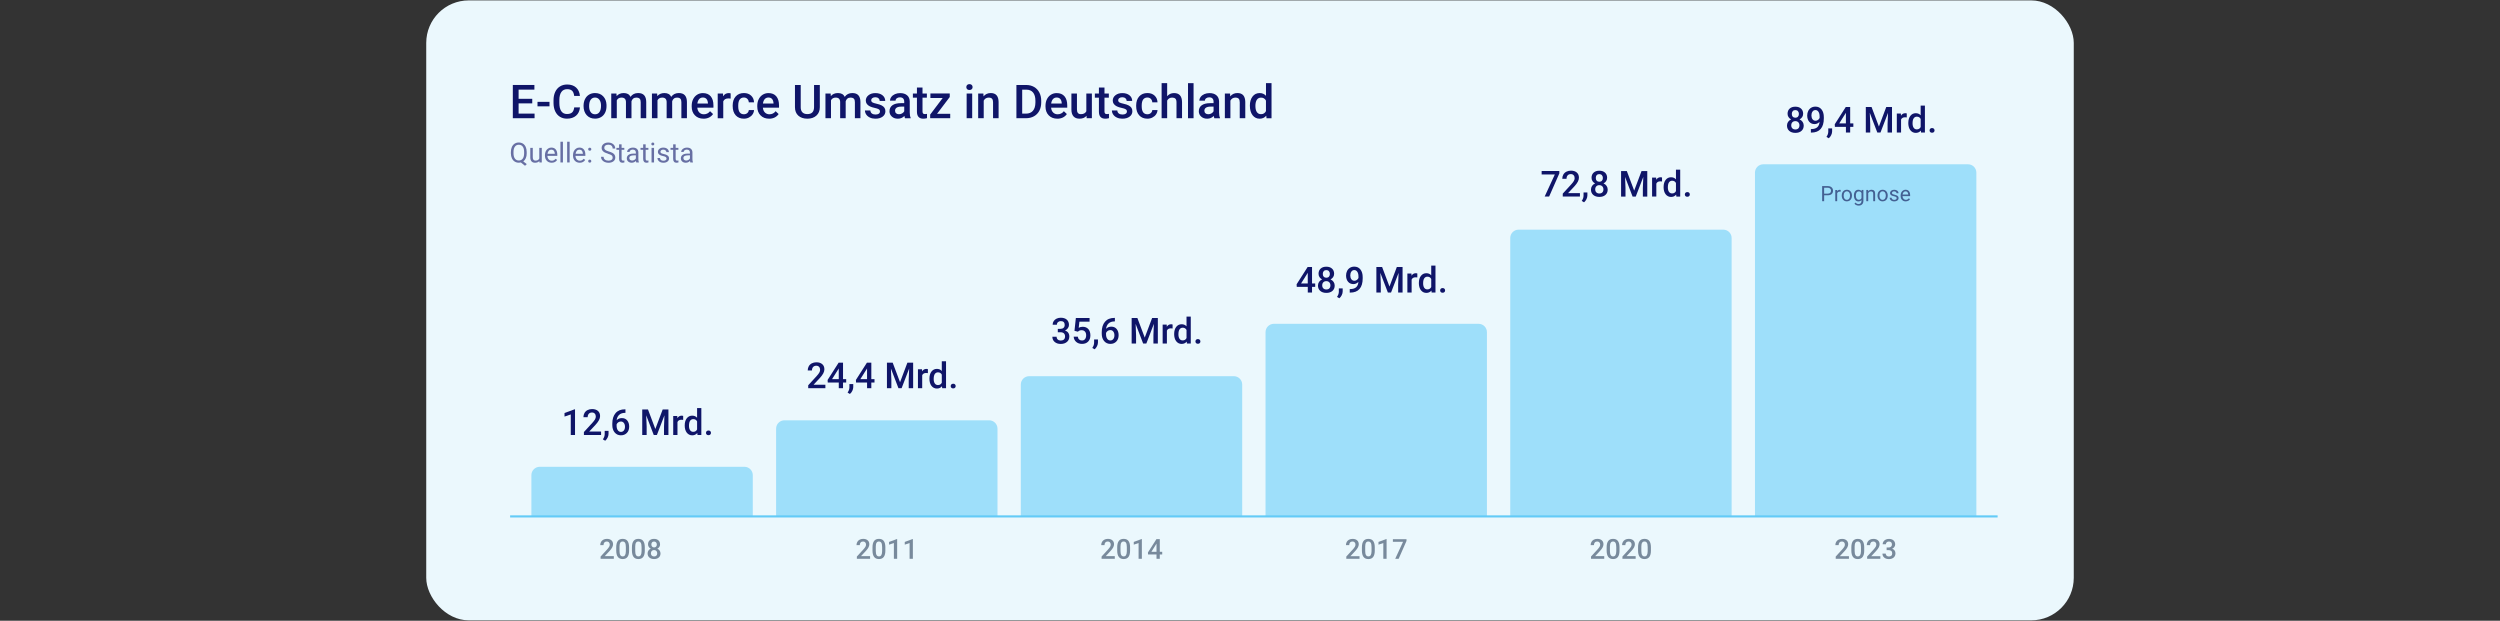 <?xml version="1.0" encoding="UTF-8"?> <svg xmlns="http://www.w3.org/2000/svg" id="Ebene_1" viewBox="0 0 1176 292"><rect x="0" y="0" width="1176" height="292" fill="#333333" stroke="none"/><defs><style>.cls-1{fill:none;stroke:#63cbf7;stroke-miterlimit:10;}.cls-2{opacity:.6;}.cls-3{opacity:.6;}.cls-3,.cls-4,.cls-5,.cls-6,.cls-7,.cls-8{stroke-width:0px;}.cls-3,.cls-5{fill:#0f1568;}.cls-4{fill:#788a9c;}.cls-6{fill:#9edffa;}.cls-7{fill:#ebf8fd;}.cls-8{fill:#060b4c;}</style></defs><rect class="cls-7" x="200.5" y=".19" width="775" height="291.62" rx="20" ry="20"></rect><path class="cls-5" d="m250.37,48.63h-6.42v4.81h7.51v2.17h-10.23v-15.64h10.15v2.19h-7.43v4.32h6.42v2.15Z"></path><path class="cls-5" d="m258.48,50.02h-5.64v-2.11h5.64v2.11Z"></path><path class="cls-5" d="m272.82,50.52c-.16,1.67-.77,2.97-1.85,3.9s-2.5,1.4-4.29,1.4c-1.25,0-2.34-.3-3.29-.89-.95-.59-1.68-1.43-2.2-2.52-.52-1.09-.78-2.35-.81-3.79v-1.46c0-1.48.26-2.77.78-3.9.52-1.12,1.27-1.99,2.25-2.6.98-.61,2.11-.91,3.39-.91,1.73,0,3.12.47,4.17,1.4s1.67,2.26,1.84,3.97h-2.71c-.13-1.12-.46-1.94-.98-2.43-.53-.5-1.3-.75-2.31-.75-1.18,0-2.09.43-2.72,1.3s-.96,2.13-.97,3.8v1.39c0,1.69.3,2.98.91,3.87.61.89,1.49,1.33,2.66,1.33,1.07,0,1.87-.24,2.41-.72.54-.48.88-1.28,1.02-2.4h2.71Z"></path><path class="cls-5" d="m274.51,49.7c0-1.14.23-2.16.68-3.08s1.08-1.61,1.9-2.11c.82-.49,1.75-.74,2.81-.74,1.57,0,2.84.5,3.82,1.51s1.51,2.35,1.58,4.02v.61c.01,1.15-.21,2.17-.65,3.07s-1.07,1.6-1.89,2.09c-.82.49-1.77.74-2.84.74-1.64,0-2.95-.55-3.94-1.64-.98-1.09-1.48-2.55-1.48-4.37v-.13Zm2.61.23c0,1.2.25,2.13.74,2.81s1.18,1.02,2.06,1.02,1.57-.34,2.06-1.03c.49-.69.74-1.69.74-3.02,0-1.17-.25-2.11-.76-2.79s-1.19-1.03-2.06-1.03-1.53.34-2.03,1.02-.75,1.69-.75,3.03Z"></path><path class="cls-5" d="m289.98,43.99l.08,1.21c.82-.95,1.93-1.43,3.35-1.43,1.55,0,2.62.59,3.19,1.78.84-1.19,2.03-1.78,3.57-1.78,1.28,0,2.24.35,2.86,1.06.63.71.95,1.75.96,3.14v7.64h-2.61v-7.56c0-.74-.16-1.28-.48-1.62s-.86-.52-1.6-.52c-.59,0-1.08.16-1.46.48-.38.32-.64.74-.79,1.25v7.97s-2.6,0-2.6,0v-7.65c-.04-1.37-.73-2.05-2.09-2.05-1.05,0-1.79.43-2.22,1.28v8.42h-2.61v-11.62h2.46Z"></path><path class="cls-5" d="m309.12,43.99l.08,1.21c.82-.95,1.93-1.43,3.35-1.43,1.55,0,2.62.59,3.19,1.78.84-1.19,2.03-1.78,3.57-1.78,1.28,0,2.24.35,2.86,1.06.63.71.95,1.75.96,3.14v7.64h-2.61v-7.56c0-.74-.16-1.28-.48-1.62s-.86-.52-1.6-.52c-.59,0-1.08.16-1.46.48-.38.32-.64.74-.79,1.25v7.97s-2.6,0-2.6,0v-7.65c-.04-1.37-.73-2.05-2.09-2.05-1.05,0-1.79.43-2.22,1.28v8.42h-2.61v-11.62h2.46Z"></path><path class="cls-5" d="m330.93,55.83c-1.65,0-3-.52-4.02-1.56-1.03-1.04-1.54-2.43-1.54-4.16v-.32c0-1.16.22-2.2.67-3.11.45-.91,1.08-1.62,1.89-2.13.81-.51,1.71-.76,2.71-.76,1.58,0,2.81.5,3.67,1.51.86,1.01,1.29,2.44,1.29,4.29v1.05h-7.59c.08.96.4,1.72.96,2.28.56.56,1.27.84,2.12.84,1.2,0,2.17-.48,2.92-1.45l1.41,1.34c-.47.69-1.09,1.23-1.86,1.62-.78.38-1.65.57-2.62.57Zm-.31-9.96c-.72,0-1.29.25-1.74.75-.44.5-.72,1.2-.84,2.09h4.97v-.19c-.06-.87-.29-1.53-.7-1.98-.41-.45-.97-.67-1.7-.67Z"></path><path class="cls-5" d="m343.7,46.38c-.34-.06-.7-.09-1.06-.09-1.2,0-2,.46-2.42,1.38v7.95h-2.61v-11.62h2.49l.06,1.3c.63-1.01,1.5-1.51,2.62-1.51.37,0,.68.05.92.15v2.45Z"></path><path class="cls-5" d="m349.92,53.75c.65,0,1.19-.19,1.62-.57.43-.38.66-.85.69-1.41h2.46c-.03.72-.25,1.4-.68,2.02-.42.63-1,1.12-1.72,1.49s-1.5.55-2.34.55c-1.63,0-2.92-.53-3.87-1.58s-1.43-2.51-1.43-4.36v-.27c0-1.77.47-3.19,1.42-4.25s2.23-1.6,3.87-1.6c1.38,0,2.51.4,3.38,1.21s1.33,1.86,1.37,3.17h-2.46c-.03-.67-.26-1.21-.68-1.64-.43-.43-.97-.64-1.63-.64-.84,0-1.5.31-1.96.92s-.69,1.54-.7,2.79v.42c0,1.26.23,2.2.68,2.82.46.62,1.11.93,1.97.93Z"></path><path class="cls-5" d="m361.78,55.83c-1.65,0-3-.52-4.02-1.56-1.03-1.04-1.54-2.43-1.54-4.16v-.32c0-1.16.22-2.2.67-3.11.45-.91,1.08-1.62,1.89-2.13.81-.51,1.71-.76,2.71-.76,1.58,0,2.81.5,3.67,1.51.86,1.01,1.29,2.44,1.29,4.29v1.05h-7.59c.08.96.4,1.72.96,2.28.56.56,1.27.84,2.12.84,1.2,0,2.17-.48,2.92-1.45l1.41,1.34c-.47.69-1.09,1.23-1.86,1.62-.78.38-1.65.57-2.62.57Zm-.31-9.96c-.72,0-1.29.25-1.74.75-.44.5-.72,1.2-.84,2.09h4.97v-.19c-.06-.87-.29-1.53-.7-1.98-.41-.45-.97-.67-1.7-.67Z"></path><path class="cls-5" d="m385.64,39.97v10.45c0,1.66-.53,2.98-1.6,3.95-1.06.97-2.48,1.46-4.25,1.46s-3.21-.48-4.26-1.43-1.58-2.28-1.58-3.98v-10.44h2.71v10.46c0,1.05.26,1.84.79,2.4.53.55,1.31.83,2.34.83,2.09,0,3.14-1.1,3.14-3.31v-10.38h2.71Z"></path><path class="cls-5" d="m390.74,43.99l.08,1.21c.82-.95,1.93-1.43,3.35-1.43,1.55,0,2.62.59,3.19,1.78.84-1.19,2.03-1.78,3.57-1.78,1.28,0,2.24.35,2.86,1.06.63.71.95,1.75.96,3.14v7.64h-2.61v-7.56c0-.74-.16-1.28-.48-1.62s-.86-.52-1.6-.52c-.59,0-1.08.16-1.46.48-.38.32-.64.74-.79,1.25v7.97s-2.6,0-2.6,0v-7.65c-.04-1.37-.73-2.05-2.09-2.05-1.05,0-1.79.43-2.22,1.28v8.42h-2.61v-11.62h2.46Z"></path><path class="cls-5" d="m413.94,52.46c0-.47-.19-.82-.58-1.06-.38-.24-1.02-.46-1.91-.64-.89-.19-1.63-.42-2.22-.71-1.3-.63-1.96-1.54-1.96-2.74,0-1,.42-1.84,1.27-2.51.84-.67,1.92-1.01,3.22-1.01,1.39,0,2.51.34,3.37,1.03.86.69,1.28,1.58,1.28,2.67h-2.61c0-.5-.19-.92-.56-1.25s-.87-.5-1.48-.5c-.57,0-1.04.13-1.4.4-.36.27-.54.62-.54,1.06,0,.4.17.71.5.93.34.22,1.02.45,2.04.67s1.83.49,2.41.81c.58.31,1.02.69,1.3,1.12.28.44.42.97.42,1.59,0,1.05-.43,1.89-1.3,2.54-.87.65-2,.97-3.41.97-.95,0-1.8-.17-2.55-.52s-1.33-.82-1.74-1.42-.62-1.25-.62-1.94h2.54c.04.62.27,1.09.7,1.42s1,.5,1.71.5,1.21-.13,1.57-.39c.36-.26.54-.6.54-1.03Z"></path><path class="cls-5" d="m425.73,55.62c-.11-.22-.21-.58-.3-1.08-.83.87-1.85,1.3-3.05,1.3s-2.12-.33-2.86-1-1.11-1.49-1.11-2.47c0-1.24.46-2.19,1.38-2.85.92-.66,2.24-.99,3.95-.99h1.6v-.76c0-.6-.17-1.08-.5-1.44-.34-.36-.85-.54-1.54-.54-.59,0-1.08.15-1.46.45-.38.3-.57.68-.57,1.13h-2.61c0-.64.21-1.23.63-1.79.42-.55,1-.99,1.72-1.31.73-.31,1.54-.47,2.43-.47,1.36,0,2.45.34,3.25,1.03.81.68,1.22,1.65,1.25,2.88v5.24c0,1.05.15,1.88.44,2.5v.18h-2.66Zm-2.87-1.88c.52,0,1-.12,1.46-.38.46-.25.8-.59,1.03-1.01v-2.19h-1.41c-.97,0-1.69.17-2.18.5-.49.34-.73.81-.73,1.43,0,.5.17.9.5,1.2.33.3.78.45,1.34.45Z"></path><path class="cls-5" d="m433.95,41.17v2.83h2.05v1.93h-2.05v6.49c0,.44.09.76.26.96.18.2.49.3.94.3.3,0,.61-.04.91-.11v2.02c-.59.16-1.17.25-1.72.25-2,0-3.01-1.11-3.01-3.32v-6.58h-1.91v-1.93h1.91v-2.83h2.61Z"></path><path class="cls-5" d="m440.79,53.53h6.19v2.08h-9.43v-1.71l5.9-7.81h-5.79v-2.11h9.1v1.65l-5.96,7.88Z"></path><path class="cls-5" d="m454.55,40.97c0-.4.13-.73.38-1,.25-.26.62-.4,1.09-.4s.84.13,1.1.4c.26.27.39.6.39,1s-.13.72-.39.98c-.26.26-.62.39-1.1.39s-.84-.13-1.09-.39c-.25-.26-.38-.59-.38-.98Zm2.77,14.64h-2.61v-11.62h2.61v11.62Z"></path><path class="cls-5" d="m462.58,43.99l.08,1.34c.86-1.04,1.99-1.56,3.38-1.56,2.42,0,3.65,1.39,3.7,4.16v7.68h-2.61v-7.53c0-.74-.16-1.28-.48-1.64-.32-.35-.84-.53-1.56-.53-1.05,0-1.84.48-2.35,1.43v8.27h-2.61v-11.62h2.46Z"></path><path class="cls-5" d="m478.12,55.62v-15.64h4.62c1.38,0,2.61.31,3.68.92,1.07.62,1.9,1.49,2.49,2.62.59,1.13.88,2.43.88,3.89v.78c0,1.48-.3,2.79-.89,3.91-.59,1.12-1.43,1.99-2.52,2.6-1.09.61-2.34.91-3.75.91h-4.5Zm2.72-13.45v11.28h1.77c1.42,0,2.52-.45,3.28-1.34s1.15-2.17,1.17-3.84v-.87c0-1.7-.37-2.99-1.11-3.89-.74-.9-1.81-1.34-3.21-1.34h-1.9Z"></path><path class="cls-5" d="m497.36,55.83c-1.65,0-3-.52-4.02-1.56-1.03-1.04-1.54-2.43-1.54-4.16v-.32c0-1.16.22-2.2.67-3.11.45-.91,1.08-1.62,1.89-2.13.81-.51,1.71-.76,2.71-.76,1.58,0,2.81.5,3.67,1.51.86,1.01,1.29,2.44,1.29,4.29v1.05h-7.59c.08.96.4,1.72.96,2.28.56.56,1.27.84,2.12.84,1.2,0,2.17-.48,2.92-1.45l1.41,1.34c-.47.69-1.09,1.23-1.86,1.62-.78.38-1.65.57-2.62.57Zm-.31-9.96c-.72,0-1.29.25-1.74.75-.44.5-.72,1.2-.84,2.09h4.97v-.19c-.06-.87-.29-1.53-.7-1.98-.41-.45-.97-.67-1.7-.67Z"></path><path class="cls-5" d="m511.09,54.48c-.77.9-1.85,1.35-3.27,1.35-1.26,0-2.21-.37-2.86-1.11-.65-.74-.97-1.8-.97-3.2v-7.53h2.61v7.5c0,1.48.61,2.21,1.84,2.21s2.12-.45,2.57-1.36v-8.35h2.61v11.62h-2.46l-.06-1.14Z"></path><path class="cls-5" d="m519.55,41.17v2.83h2.05v1.93h-2.05v6.49c0,.44.09.76.26.96.18.2.49.3.94.3.3,0,.61-.04.91-.11v2.02c-.59.16-1.17.25-1.72.25-2,0-3.01-1.11-3.01-3.32v-6.58h-1.91v-1.93h1.91v-2.83h2.61Z"></path><path class="cls-5" d="m530.11,52.46c0-.47-.19-.82-.58-1.06-.38-.24-1.02-.46-1.91-.64-.89-.19-1.63-.42-2.22-.71-1.3-.63-1.96-1.54-1.96-2.74,0-1,.42-1.84,1.27-2.51.84-.67,1.92-1.01,3.22-1.01,1.39,0,2.51.34,3.37,1.03.86.69,1.28,1.58,1.28,2.67h-2.61c0-.5-.19-.92-.56-1.25s-.87-.5-1.48-.5c-.57,0-1.04.13-1.4.4-.36.27-.54.62-.54,1.06,0,.4.17.71.5.93.34.22,1.02.45,2.04.67s1.83.49,2.41.81c.58.31,1.02.69,1.3,1.12.28.44.42.97.42,1.59,0,1.05-.43,1.89-1.3,2.54-.87.65-2,.97-3.41.97-.95,0-1.8-.17-2.55-.52s-1.33-.82-1.74-1.42-.62-1.25-.62-1.94h2.54c.04.62.27,1.09.7,1.42s1,.5,1.71.5,1.21-.13,1.57-.39c.36-.26.54-.6.54-1.03Z"></path><path class="cls-5" d="m539.72,53.75c.65,0,1.19-.19,1.62-.57.43-.38.66-.85.69-1.41h2.46c-.03.72-.25,1.4-.68,2.02-.42.63-1,1.12-1.72,1.49s-1.5.55-2.34.55c-1.63,0-2.92-.53-3.87-1.58s-1.43-2.51-1.43-4.36v-.27c0-1.77.47-3.19,1.42-4.25s2.23-1.6,3.87-1.6c1.38,0,2.51.4,3.38,1.21s1.33,1.86,1.37,3.17h-2.46c-.03-.67-.26-1.21-.68-1.64-.43-.43-.97-.64-1.63-.64-.84,0-1.5.31-1.96.92s-.69,1.54-.7,2.79v.42c0,1.26.23,2.2.68,2.82.46.62,1.11.93,1.97.93Z"></path><path class="cls-5" d="m549.03,45.26c.85-.99,1.93-1.48,3.23-1.48,2.48,0,3.73,1.41,3.77,4.24v7.59h-2.61v-7.5c0-.8-.17-1.37-.52-1.7-.35-.33-.86-.5-1.53-.5-1.05,0-1.83.47-2.34,1.4v8.3h-2.61v-16.5h2.61v6.14Z"></path><path class="cls-5" d="m561.45,55.62h-2.61v-16.5h2.61v16.5Z"></path><path class="cls-5" d="m571.24,55.62c-.11-.22-.21-.58-.3-1.08-.83.87-1.85,1.3-3.05,1.3s-2.12-.33-2.86-1-1.11-1.49-1.11-2.47c0-1.24.46-2.19,1.38-2.85.92-.66,2.24-.99,3.95-.99h1.6v-.76c0-.6-.17-1.08-.5-1.44-.34-.36-.85-.54-1.54-.54-.59,0-1.08.15-1.46.45-.38.3-.57.68-.57,1.13h-2.61c0-.64.21-1.23.63-1.79.42-.55,1-.99,1.72-1.31.73-.31,1.54-.47,2.43-.47,1.36,0,2.45.34,3.25,1.03.81.68,1.22,1.65,1.25,2.88v5.24c0,1.05.15,1.88.44,2.5v.18h-2.66Zm-2.87-1.88c.52,0,1-.12,1.46-.38.46-.25.8-.59,1.03-1.01v-2.19h-1.41c-.97,0-1.69.17-2.18.5-.49.34-.73.81-.73,1.43,0,.5.17.9.5,1.2.33.3.78.45,1.34.45Z"></path><path class="cls-5" d="m578.62,43.99l.08,1.34c.86-1.04,1.99-1.56,3.38-1.56,2.42,0,3.65,1.39,3.7,4.16v7.68h-2.61v-7.53c0-.74-.16-1.28-.48-1.64-.32-.35-.84-.53-1.56-.53-1.05,0-1.84.48-2.35,1.43v8.27h-2.61v-11.62h2.46Z"></path><path class="cls-5" d="m587.94,49.72c0-1.79.42-3.23,1.25-4.31s1.94-1.63,3.34-1.63c1.23,0,2.23.43,2.99,1.29v-5.95h2.61v16.5h-2.36l-.13-1.2c-.78.95-1.82,1.42-3.13,1.42s-2.46-.55-3.3-1.64c-.84-1.1-1.26-2.58-1.26-4.47Zm2.61.23c0,1.18.23,2.1.68,2.77.46.66,1.1.99,1.94.99,1.07,0,1.85-.48,2.34-1.43v-4.96c-.48-.93-1.25-1.4-2.32-1.4-.84,0-1.5.33-1.96,1-.46.67-.69,1.68-.69,3.02Z"></path><path class="cls-3" d="m247.77,72.1c0,.89-.14,1.66-.43,2.31-.28.65-.68,1.15-1.19,1.51l1.65,1.29-.83.77-1.95-1.55c-.31.08-.63.11-.97.11-.73,0-1.37-.18-1.94-.54-.56-.36-1-.87-1.31-1.53-.31-.66-.47-1.43-.48-2.3v-.67c0-.89.15-1.67.46-2.36.31-.68.75-1.2,1.31-1.57.57-.36,1.21-.54,1.94-.54s1.4.18,1.97.54c.56.36,1,.88,1.3,1.55.3.68.46,1.46.46,2.37v.59Zm-1.22-.6c0-1.09-.22-1.93-.65-2.52s-1.05-.89-1.86-.89-1.37.29-1.81.88-.67,1.4-.68,2.44v.68c0,1.06.22,1.89.66,2.5s1.06.91,1.84.91,1.4-.29,1.83-.86c.43-.57.65-1.4.67-2.47v-.69Z"></path><path class="cls-3" d="m253.71,75.74c-.46.54-1.13.81-2.01.81-.73,0-1.29-.21-1.67-.64s-.58-1.05-.58-1.89v-4.47h1.17v4.44c0,1.04.42,1.56,1.27,1.56.9,0,1.5-.33,1.79-1v-5h1.17v6.87h-1.12l-.03-.68Z"></path><path class="cls-3" d="m259.49,76.55c-.93,0-1.69-.31-2.27-.92s-.88-1.43-.88-2.45v-.22c0-.68.13-1.29.39-1.83.26-.54.62-.95,1.09-1.26s.97-.45,1.52-.45c.89,0,1.59.29,2.08.88.5.59.74,1.43.74,2.53v.49h-4.65c.02.68.21,1.22.59,1.64s.86.63,1.45.63c.41,0,.77-.08,1.05-.25.29-.17.54-.39.76-.67l.72.56c-.58.88-1.44,1.33-2.59,1.33Zm-.15-6.16c-.47,0-.87.17-1.19.52-.32.35-.52.83-.6,1.45h3.44v-.09c-.03-.6-.19-1.06-.48-1.39-.29-.33-.68-.49-1.17-.49Z"></path><path class="cls-3" d="m264.8,76.42h-1.17v-9.75h1.17v9.75Z"></path><path class="cls-3" d="m267.96,76.42h-1.17v-9.75h1.17v9.75Z"></path><path class="cls-3" d="m272.69,76.55c-.93,0-1.69-.31-2.27-.92s-.88-1.43-.88-2.45v-.22c0-.68.13-1.29.39-1.83.26-.54.62-.95,1.09-1.26s.97-.45,1.52-.45c.89,0,1.59.29,2.08.88.5.59.74,1.43.74,2.53v.49h-4.65c.02.68.21,1.22.59,1.64s.86.63,1.45.63c.41,0,.77-.08,1.05-.25.29-.17.54-.39.76-.67l.72.56c-.58.88-1.44,1.33-2.59,1.33Zm-.15-6.16c-.47,0-.87.17-1.19.52-.32.35-.52.83-.6,1.45h3.44v-.09c-.03-.6-.19-1.06-.48-1.39-.29-.33-.68-.49-1.17-.49Z"></path><path class="cls-3" d="m276.69,75.81c0-.2.06-.37.18-.51.12-.14.3-.2.54-.2s.42.07.55.2c.12.14.19.31.19.51s-.06.36-.19.49-.31.2-.55.2-.42-.07-.54-.2c-.12-.13-.18-.29-.18-.49Zm0-5.61c0-.2.06-.37.18-.51.12-.14.3-.2.54-.2s.42.07.55.2c.12.14.19.3.19.51s-.06.36-.19.49c-.12.13-.31.2-.55.2s-.42-.07-.54-.2c-.12-.13-.18-.29-.18-.49Z"></path><path class="cls-3" d="m286,72.3c-1.05-.3-1.81-.67-2.28-1.11-.48-.44-.71-.98-.71-1.62,0-.73.29-1.33.87-1.81.58-.48,1.34-.71,2.27-.71.63,0,1.2.12,1.7.37.5.25.88.58,1.16,1.02.27.43.41.9.41,1.42h-1.23c0-.56-.18-1-.53-1.32-.36-.32-.86-.48-1.5-.48-.6,0-1.07.13-1.41.4-.34.27-.5.63-.5,1.1,0,.38.16.7.48.96.32.26.86.5,1.63.72.77.22,1.37.45,1.8.71s.76.56.96.91c.21.35.31.76.31,1.23,0,.75-.29,1.35-.88,1.8s-1.37.68-2.34.68c-.64,0-1.23-.12-1.78-.37-.55-.24-.97-.58-1.27-1-.3-.42-.45-.9-.45-1.44h1.23c0,.56.21,1,.62,1.32s.96.49,1.65.49c.64,0,1.14-.13,1.48-.39.34-.26.51-.62.51-1.07s-.16-.8-.48-1.05c-.32-.25-.89-.49-1.73-.73Z"></path><path class="cls-3" d="m292.4,67.89v1.66h1.28v.91h-1.28v4.27c0,.28.06.48.17.62s.31.21.58.21c.14,0,.32-.03.56-.08v.95c-.31.08-.61.13-.9.13-.53,0-.92-.16-1.19-.48s-.4-.77-.4-1.35v-4.26h-1.25v-.91h1.25v-1.66h1.17Z"></path><path class="cls-3" d="m299.3,76.42c-.07-.14-.12-.38-.17-.72-.55.57-1.2.85-1.96.85-.68,0-1.23-.19-1.67-.57-.43-.38-.65-.87-.65-1.46,0-.72.27-1.27.82-1.67.54-.4,1.31-.59,2.3-.59h1.14v-.54c0-.41-.12-.74-.37-.98-.25-.24-.61-.37-1.09-.37-.42,0-.77.11-1.05.32-.28.21-.43.47-.43.77h-1.18c0-.34.12-.67.37-.99.24-.32.57-.57.99-.76.42-.19.88-.28,1.38-.28.79,0,1.41.2,1.86.59.45.4.68.94.7,1.63v3.16c0,.63.08,1.13.24,1.5v.1h-1.23Zm-1.95-.9c.37,0,.72-.1,1.05-.29s.57-.44.72-.74v-1.41h-.92c-1.44,0-2.16.42-2.16,1.26,0,.37.12.66.37.86.25.21.56.31.95.31Z"></path><path class="cls-3" d="m303.72,67.89v1.66h1.28v.91h-1.28v4.27c0,.28.06.48.17.62s.31.21.58.21c.14,0,.32-.03.56-.08v.95c-.31.08-.61.13-.9.13-.53,0-.92-.16-1.19-.48s-.4-.77-.4-1.35v-4.26h-1.25v-.91h1.25v-1.66h1.17Z"></path><path class="cls-3" d="m306.39,67.73c0-.19.06-.35.17-.48.12-.13.29-.2.52-.2s.4.07.52.2c.12.13.18.29.18.48s-.06.35-.18.48c-.12.13-.29.19-.52.19s-.4-.06-.52-.19c-.12-.13-.17-.29-.17-.48Zm1.27,8.69h-1.17v-6.87h1.17v6.87Z"></path><path class="cls-3" d="m313.53,74.6c0-.32-.12-.56-.36-.74s-.66-.33-1.25-.45-1.07-.28-1.42-.46c-.35-.18-.61-.39-.77-.63-.17-.25-.25-.54-.25-.88,0-.56.24-1.04.71-1.43.48-.39,1.08-.58,1.83-.58.78,0,1.41.2,1.9.6.48.4.73.92.73,1.54h-1.18c0-.32-.14-.6-.41-.83-.27-.23-.62-.35-1.03-.35s-.76.09-1,.28c-.24.19-.36.43-.36.73,0,.28.11.5.34.64.22.14.63.28,1.22.41.59.13,1.06.29,1.42.47.36.18.63.4.81.66.18.26.26.57.26.94,0,.61-.25,1.11-.74,1.48-.49.37-1.13.56-1.91.56-.55,0-1.04-.1-1.46-.29-.42-.19-.75-.47-.99-.82s-.36-.73-.36-1.13h1.17c.02.39.18.71.47.94.29.23.68.35,1.17.35.44,0,.8-.09,1.07-.27.27-.18.4-.42.4-.72Z"></path><path class="cls-3" d="m317.83,67.89v1.66h1.28v.91h-1.28v4.27c0,.28.06.48.17.62s.31.21.58.21c.14,0,.32-.03.56-.08v.95c-.31.08-.61.13-.9.13-.53,0-.92-.16-1.19-.48s-.4-.77-.4-1.35v-4.26h-1.25v-.91h1.25v-1.66h1.17Z"></path><path class="cls-3" d="m324.73,76.42c-.07-.14-.12-.38-.17-.72-.55.57-1.2.85-1.96.85-.68,0-1.23-.19-1.67-.57-.43-.38-.65-.87-.65-1.46,0-.72.27-1.27.82-1.67.54-.4,1.31-.59,2.3-.59h1.14v-.54c0-.41-.12-.74-.37-.98-.25-.24-.61-.37-1.09-.37-.42,0-.77.11-1.05.32-.28.21-.43.47-.43.77h-1.18c0-.34.12-.67.37-.99.24-.32.57-.57.99-.76.42-.19.88-.28,1.38-.28.79,0,1.41.2,1.86.59.45.4.68.94.7,1.63v3.16c0,.63.08,1.13.24,1.5v.1h-1.23Zm-1.95-.9c.37,0,.72-.1,1.05-.29s.57-.44.72-.74v-1.41h-.92c-1.44,0-2.16.42-2.16,1.26,0,.37.12.66.37.86.25.21.56.31.95.31Z"></path><path class="cls-6" d="m369,197.71h96.3c2.16,0,3.92,1.76,3.92,3.92v41.29h-104.14v-41.29c0-2.16,1.76-3.92,3.92-3.92Z"></path><path class="cls-6" d="m253.89,219.58h96.3c2.16,0,3.92,1.76,3.92,3.92v19.43h-104.14v-19.43c0-2.16,1.76-3.92,3.92-3.92Z"></path><path class="cls-6" d="m484.11,176.96h96.3c2.16,0,3.92,1.76,3.92,3.92v62.04h-104.14v-62.04c0-2.16,1.76-3.92,3.92-3.92Z"></path><path class="cls-6" d="m599.23,152.32h96.3c2.16,0,3.92,1.76,3.92,3.92v86.69h-104.14v-86.69c0-2.16,1.76-3.92,3.92-3.92Z"></path><path class="cls-6" d="m714.34,108.03h96.3c2.16,0,3.92,1.76,3.92,3.92v130.97h-104.14V111.95c0-2.16,1.76-3.92,3.92-3.92Z"></path><path class="cls-6" d="m829.46,77.28h96.3c2.16,0,3.92,1.76,3.92,3.92v161.73h-104.14V81.2c0-2.16,1.76-3.92,3.92-3.92Z"></path><path class="cls-4" d="m869.73,262.86h-6.21v-1.06l3.08-3.36c.44-.5.76-.91.95-1.24.19-.33.28-.67.28-1,0-.44-.12-.8-.37-1.07-.25-.27-.58-.41-1-.41-.5,0-.89.15-1.16.46-.27.3-.41.72-.41,1.25h-1.54c0-.56.13-1.07.38-1.52.26-.45.62-.8,1.1-1.05.48-.25,1.03-.37,1.65-.37.9,0,1.6.23,2.12.68.52.45.78,1.07.78,1.87,0,.46-.13.94-.39,1.45-.26.51-.69,1.08-1.28,1.72l-2.26,2.42h4.29v1.23Z"></path><path class="cls-4" d="m876.93,258.97c0,1.33-.25,2.33-.75,3.01-.5.68-1.25,1.01-2.27,1.01s-1.75-.33-2.26-.99c-.51-.66-.76-1.63-.78-2.92v-1.6c0-1.33.25-2.33.75-2.99s1.26-1,2.28-1,1.77.32,2.26.97.75,1.62.76,2.91v1.6Zm-1.54-1.73c0-.87-.12-1.5-.36-1.91-.24-.4-.61-.61-1.13-.61s-.87.19-1.11.57c-.24.38-.36.98-.37,1.79v2.09c0,.86.12,1.51.36,1.93s.62.63,1.14.63.86-.2,1.1-.59c.24-.39.36-1,.38-1.84v-2.09Z"></path><path class="cls-4" d="m884.51,262.86h-6.21v-1.06l3.08-3.36c.44-.5.76-.91.95-1.24.19-.33.28-.67.28-1,0-.44-.12-.8-.37-1.07-.25-.27-.58-.41-1-.41-.5,0-.89.15-1.16.46-.27.3-.41.72-.41,1.25h-1.54c0-.56.13-1.07.38-1.52.26-.45.62-.8,1.1-1.05.48-.25,1.03-.37,1.65-.37.9,0,1.6.23,2.12.68.52.45.78,1.07.78,1.87,0,.46-.13.94-.39,1.45-.26.51-.69,1.08-1.28,1.72l-2.26,2.42h4.29v1.23Z"></path><path class="cls-4" d="m887.47,257.54h.94c.47,0,.85-.13,1.13-.37s.42-.59.42-1.05-.12-.78-.35-1.03c-.23-.24-.58-.36-1.06-.36-.42,0-.76.12-1.02.36-.27.24-.4.55-.4.94h-1.54c0-.47.13-.91.38-1.29s.6-.69,1.05-.91c.45-.22.96-.33,1.51-.33.92,0,1.65.23,2.17.7.53.46.79,1.11.79,1.93,0,.41-.13.81-.4,1.17-.26.37-.61.64-1.03.83.51.17.89.45,1.16.82s.4.82.4,1.33c0,.83-.28,1.49-.85,1.98s-1.32.74-2.24.74-1.62-.24-2.18-.71c-.57-.47-.85-1.1-.85-1.89h1.54c0,.41.14.74.41.99.27.25.64.38,1.1.38s.85-.13,1.13-.38.41-.62.41-1.1-.14-.86-.43-1.12c-.29-.26-.72-.39-1.28-.39h-.91v-1.22Z"></path><path class="cls-5" d="m848.2,53.5c0,.59-.15,1.11-.45,1.57s-.71.82-1.24,1.08c.63.29,1.11.69,1.45,1.2.34.51.51,1.08.51,1.72,0,1.06-.36,1.89-1.07,2.51-.71.62-1.67.93-2.85.93s-2.15-.31-2.87-.93c-.72-.62-1.08-1.46-1.08-2.51,0-.64.17-1.22.51-1.73s.82-.9,1.43-1.18c-.52-.26-.92-.63-1.22-1.08s-.45-.98-.45-1.57c0-1.02.33-1.83.99-2.43.66-.6,1.55-.9,2.67-.9s2.02.3,2.68.9c.66.6.99,1.41.99,2.43Zm-1.74,5.47c0-.59-.18-1.07-.53-1.44s-.82-.55-1.41-.55-1.05.18-1.4.54c-.35.36-.52.84-.52,1.44s.17,1.06.52,1.41c.34.35.82.53,1.42.53s1.08-.17,1.41-.51.51-.82.51-1.43Zm-.26-5.39c0-.52-.15-.95-.45-1.29-.3-.34-.71-.51-1.22-.51s-.92.16-1.21.48-.45.76-.45,1.32.15.99.45,1.31c.3.32.71.49,1.22.49s.92-.16,1.22-.49c.3-.32.45-.76.45-1.31Z"></path><path class="cls-5" d="m855.92,57.31c-.67.71-1.45,1.06-2.35,1.06-1.06,0-1.9-.37-2.52-1.11-.63-.74-.94-1.71-.94-2.92,0-.79.16-1.51.48-2.15.32-.64.77-1.14,1.36-1.5.59-.36,1.27-.54,2.04-.54,1.21,0,2.17.45,2.88,1.35.71.9,1.06,2.11,1.06,3.62v.56c0,2.17-.49,3.82-1.47,4.96-.98,1.14-2.44,1.72-4.38,1.73h-.24v-1.66h.29c1.18-.02,2.09-.3,2.72-.85.63-.55.99-1.41,1.06-2.56Zm-1.93-.5c.4,0,.78-.12,1.13-.35.35-.23.62-.55.82-.96v-.78c0-.89-.18-1.6-.54-2.14-.36-.54-.83-.81-1.41-.81s-1.04.24-1.38.71-.52,1.08-.52,1.8.17,1.36.52,1.82.81.69,1.39.69Z"></path><path class="cls-5" d="m860.25,65.04l-1.08-.64c.32-.5.54-.94.66-1.31s.18-.75.19-1.13v-1.56h1.81v1.44c-.01.58-.16,1.17-.45,1.75s-.66,1.07-1.12,1.45Z"></path><path class="cls-5" d="m870.32,58.06h1.49v1.61h-1.49v2.67h-2v-2.67h-5.19l-.06-1.22,5.18-8.12h2.07v7.73Zm-5.15,0h3.14v-5.01l-.15.26-2.99,4.75Z"></path><path class="cls-5" d="m880.38,50.33l3.46,9.2,3.46-9.2h2.7v12.01h-2.08v-3.96l.21-5.29-3.55,9.25h-1.49l-3.54-9.25.21,5.29v3.96h-2.08v-12.01h2.71Z"></path><path class="cls-5" d="m896.94,55.24c-.26-.04-.54-.07-.82-.07-.92,0-1.54.35-1.86,1.06v6.1h-2v-8.92h1.91l.05,1c.48-.78,1.15-1.16,2.01-1.16.29,0,.52.04.71.12v1.88Z"></path><path class="cls-5" d="m897.67,57.81c0-1.37.32-2.48.96-3.31s1.49-1.25,2.56-1.25c.95,0,1.71.33,2.29.99v-4.57h2v12.67h-1.81l-.1-.92c-.6.73-1.4,1.09-2.4,1.09s-1.89-.42-2.54-1.26c-.65-.84-.97-1.98-.97-3.43Zm2,.17c0,.91.17,1.62.52,2.12.35.51.85.76,1.49.76.82,0,1.42-.37,1.8-1.1v-3.81c-.37-.71-.96-1.07-1.78-1.07-.65,0-1.15.26-1.5.77-.35.51-.53,1.29-.53,2.32Z"></path><path class="cls-5" d="m908.83,60.23c.37,0,.66.11.87.32.2.21.31.48.31.8s-.1.57-.31.78c-.2.21-.49.31-.87.31s-.64-.1-.85-.31-.31-.46-.31-.78.1-.58.31-.8c.2-.21.49-.32.86-.32Z"></path><g class="cls-2"><path class="cls-8" d="m858.08,91.86v2.78h-.94v-7.11h2.62c.78,0,1.39.2,1.83.6.44.4.66.92.66,1.58,0,.69-.22,1.22-.65,1.59-.43.37-1.05.56-1.85.56h-1.67Zm0-.77h1.68c.5,0,.89-.12,1.15-.35s.4-.58.4-1.02c0-.42-.13-.76-.4-1.02s-.63-.39-1.1-.4h-1.74v2.79Z"></path><path class="cls-8" d="m865.86,90.17c-.14-.02-.29-.03-.44-.03-.59,0-.99.25-1.21.76v3.75h-.9v-5.28h.88v.61c.31-.47.73-.71,1.27-.71.18,0,.31.02.4.07v.84Z"></path><path class="cls-8" d="m866.35,91.95c0-.52.1-.98.3-1.4.2-.41.49-.73.85-.96.36-.22.78-.34,1.24-.34.72,0,1.3.25,1.75.75s.67,1.16.67,1.99v.06c0,.51-.1.98-.3,1.38-.2.41-.48.73-.84.95s-.79.34-1.26.34c-.72,0-1.3-.25-1.74-.75s-.67-1.16-.67-1.98v-.06Zm.91.11c0,.59.14,1.06.41,1.41.27.35.64.53,1.09.53s.82-.18,1.09-.54.41-.86.41-1.51c0-.58-.14-1.05-.41-1.41-.27-.36-.64-.54-1.1-.54s-.81.18-1.08.53-.41.86-.41,1.52Z"></path><path class="cls-8" d="m872.08,91.96c0-.82.19-1.48.57-1.97s.89-.73,1.51-.73,1.15.23,1.51.68l.04-.59h.83v5.16c0,.68-.2,1.22-.61,1.62s-.95.59-1.63.59c-.38,0-.75-.08-1.12-.24s-.64-.39-.83-.67l.47-.54c.39.48.86.72,1.42.72.44,0,.78-.12,1.03-.37.25-.25.37-.6.37-1.04v-.45c-.36.42-.85.62-1.48.62s-1.12-.25-1.5-.75c-.38-.5-.57-1.18-.57-2.04Zm.91.1c0,.6.12,1.06.37,1.4s.59.51,1.03.51c.57,0,.99-.26,1.25-.78v-2.41c-.28-.5-.69-.76-1.25-.76-.44,0-.78.17-1.03.51s-.37.85-.37,1.52Z"></path><path class="cls-8" d="m878.76,89.36l.03.66c.4-.51.93-.76,1.58-.76,1.12,0,1.68.63,1.69,1.89v3.49h-.9v-3.5c0-.38-.09-.66-.26-.84s-.44-.27-.8-.27c-.29,0-.55.08-.77.23s-.39.36-.52.62v3.76h-.9v-5.28h.85Z"></path><path class="cls-8" d="m883.18,91.95c0-.52.1-.98.3-1.4.2-.41.49-.73.85-.96.36-.22.78-.34,1.24-.34.72,0,1.3.25,1.75.75s.67,1.16.67,1.99v.06c0,.51-.1.98-.3,1.38-.2.41-.48.73-.84.95s-.79.34-1.26.34c-.72,0-1.3-.25-1.74-.75s-.67-1.16-.67-1.98v-.06Zm.91.11c0,.59.14,1.06.41,1.41.27.35.64.53,1.09.53s.82-.18,1.09-.54.41-.86.41-1.51c0-.58-.14-1.05-.41-1.41-.27-.36-.64-.54-1.1-.54s-.81.18-1.08.53-.41.86-.41,1.52Z"></path><path class="cls-8" d="m892.2,93.24c0-.24-.09-.43-.28-.57-.18-.14-.5-.25-.96-.35-.46-.1-.82-.21-1.09-.35s-.47-.3-.6-.49c-.13-.19-.19-.41-.19-.67,0-.43.18-.8.55-1.1s.83-.45,1.4-.45c.6,0,1.08.15,1.46.46.37.31.56.7.56,1.19h-.91c0-.25-.11-.46-.32-.64s-.47-.27-.79-.27-.59.07-.77.21-.28.33-.28.56c0,.22.09.38.26.49s.48.22.93.32c.45.1.82.22,1.1.36s.49.31.62.51c.14.2.2.44.2.72,0,.47-.19.85-.57,1.14s-.87.43-1.47.43c-.42,0-.8-.07-1.12-.22s-.58-.36-.76-.63c-.18-.27-.28-.56-.28-.87h.9c.02.3.14.54.36.72.23.18.53.27.9.27.34,0,.62-.07.82-.21.21-.14.31-.32.31-.55Z"></path><path class="cls-8" d="m896.47,94.74c-.72,0-1.3-.24-1.75-.71s-.67-1.1-.67-1.89v-.17c0-.52.1-.99.3-1.4s.48-.73.84-.97c.36-.23.75-.35,1.17-.35.69,0,1.22.23,1.6.68s.57,1.1.57,1.94v.38h-3.58c.01.52.17.94.46,1.26.29.32.66.48,1.11.48.32,0,.59-.06.81-.2s.42-.3.58-.52l.55.43c-.44.68-1.11,1.02-1.99,1.02Zm-.11-4.74c-.36,0-.67.13-.92.4s-.4.64-.46,1.12h2.65v-.07c-.03-.46-.15-.81-.37-1.07s-.52-.38-.9-.38Z"></path></g><path class="cls-4" d="m754.62,262.86h-6.21v-1.06l3.08-3.36c.44-.5.76-.91.95-1.24.19-.33.28-.67.28-1,0-.44-.12-.8-.37-1.07-.25-.27-.58-.41-1-.41-.5,0-.89.15-1.16.46-.27.3-.41.72-.41,1.25h-1.54c0-.56.13-1.07.38-1.52.26-.45.62-.8,1.1-1.05.48-.25,1.03-.38,1.65-.38.9,0,1.6.23,2.12.68.52.45.78,1.07.78,1.87,0,.46-.13.94-.39,1.45-.26.51-.69,1.08-1.28,1.72l-2.26,2.42h4.29v1.23Z"></path><path class="cls-4" d="m761.82,258.97c0,1.33-.25,2.33-.75,3-.5.68-1.25,1.01-2.27,1.01s-1.75-.33-2.26-.99c-.51-.66-.76-1.63-.78-2.92v-1.6c0-1.33.25-2.33.75-2.99.5-.67,1.26-1,2.28-1s1.77.32,2.26.97.75,1.62.76,2.91v1.6Zm-1.54-1.73c0-.87-.12-1.5-.36-1.91-.24-.4-.61-.61-1.13-.61s-.87.19-1.11.57-.36.98-.37,1.79v2.09c0,.86.12,1.51.36,1.93.24.42.62.63,1.14.63s.86-.2,1.1-.59.36-1,.38-1.84v-2.09Z"></path><path class="cls-4" d="m769.4,262.86h-6.21v-1.06l3.08-3.36c.44-.5.76-.91.95-1.24.19-.33.28-.67.28-1,0-.44-.12-.8-.37-1.07-.25-.27-.58-.41-1-.41-.5,0-.89.15-1.16.46-.27.3-.41.72-.41,1.25h-1.54c0-.56.13-1.07.38-1.52.26-.45.62-.8,1.1-1.05.48-.25,1.03-.38,1.65-.38.9,0,1.6.23,2.12.68.52.45.78,1.07.78,1.87,0,.46-.13.94-.39,1.45-.26.51-.69,1.08-1.28,1.72l-2.26,2.42h4.29v1.23Z"></path><path class="cls-4" d="m776.6,258.97c0,1.33-.25,2.33-.75,3-.5.68-1.25,1.01-2.27,1.01s-1.75-.33-2.26-.99c-.51-.66-.76-1.63-.78-2.92v-1.6c0-1.33.25-2.33.75-2.99.5-.67,1.26-1,2.28-1s1.77.32,2.26.97.75,1.62.76,2.91v1.6Zm-1.54-1.73c0-.87-.12-1.5-.36-1.91-.24-.4-.61-.61-1.13-.61s-.87.19-1.11.57-.36.98-.37,1.79v2.09c0,.86.12,1.51.36,1.93.24.42.62.63,1.14.63s.86-.2,1.1-.59.36-1,.38-1.84v-2.09Z"></path><path class="cls-5" d="m733.51,81.57l-4.8,10.89h-2.1l4.79-10.4h-6.21v-1.61h8.32v1.11Z"></path><path class="cls-5" d="m743.19,92.46h-8.07v-1.38l4-4.36c.58-.64.99-1.18,1.23-1.61.24-.43.37-.87.37-1.3,0-.57-.16-1.03-.48-1.39-.32-.35-.75-.53-1.3-.53-.65,0-1.15.2-1.51.59-.36.4-.54.94-.54,1.62h-2c0-.73.17-1.39.5-1.98.33-.58.81-1.04,1.43-1.36s1.33-.49,2.14-.49c1.17,0,2.08.29,2.76.88s1.01,1.4,1.01,2.43c0,.6-.17,1.23-.51,1.88-.34.66-.89,1.4-1.66,2.24l-2.94,3.14h5.58v1.6Z"></path><path class="cls-5" d="m745.13,95.17l-1.08-.64c.32-.5.54-.94.66-1.31s.18-.75.19-1.13v-1.56h1.81v1.44c-.01.58-.16,1.17-.45,1.75-.29.59-.66,1.07-1.12,1.45Z"></path><path class="cls-5" d="m755.99,83.62c0,.59-.15,1.11-.45,1.57s-.71.82-1.24,1.08c.63.29,1.11.69,1.45,1.2.34.51.51,1.08.51,1.72,0,1.06-.36,1.89-1.07,2.51s-1.67.93-2.85.93-2.15-.31-2.87-.93c-.72-.62-1.08-1.46-1.08-2.51,0-.64.17-1.22.51-1.73.34-.51.82-.9,1.43-1.18-.52-.26-.92-.63-1.22-1.08s-.45-.98-.45-1.57c0-1.02.33-1.83.99-2.43.66-.6,1.55-.9,2.67-.9s2.02.3,2.68.9.99,1.41.99,2.43Zm-1.74,5.47c0-.59-.18-1.07-.53-1.44-.35-.37-.82-.55-1.41-.55s-1.05.18-1.4.54c-.35.36-.52.84-.52,1.44s.17,1.06.52,1.41c.34.35.82.53,1.42.53s1.08-.17,1.41-.51.51-.82.51-1.43Zm-.26-5.39c0-.52-.15-.95-.45-1.29-.3-.34-.71-.51-1.22-.51s-.92.16-1.21.48c-.3.32-.45.76-.45,1.32s.15.99.45,1.31.71.49,1.22.49.92-.16,1.22-.49c.3-.32.45-.76.45-1.31Z"></path><path class="cls-5" d="m765.26,80.46l3.46,9.2,3.46-9.2h2.7v12.01h-2.08v-3.96l.21-5.29-3.55,9.25h-1.49l-3.54-9.25.21,5.29v3.96h-2.08v-12.01h2.71Z"></path><path class="cls-5" d="m781.82,85.37c-.26-.04-.54-.07-.82-.07-.92,0-1.54.35-1.86,1.06v6.1h-2v-8.92h1.91l.05,1c.48-.78,1.15-1.16,2.01-1.16.29,0,.52.04.71.12v1.88Z"></path><path class="cls-5" d="m782.56,87.94c0-1.37.32-2.48.96-3.31s1.49-1.25,2.56-1.25c.95,0,1.71.33,2.29.99v-4.57h2v12.67h-1.81l-.1-.92c-.6.73-1.4,1.09-2.4,1.09s-1.89-.42-2.54-1.26c-.65-.84-.97-1.98-.97-3.43Zm2,.17c0,.91.17,1.62.52,2.12.35.51.85.76,1.49.76.82,0,1.42-.37,1.8-1.1v-3.81c-.37-.71-.96-1.07-1.78-1.07-.65,0-1.15.26-1.5.77-.35.51-.53,1.29-.53,2.32Z"></path><path class="cls-5" d="m793.71,90.35c.37,0,.66.11.87.32.2.21.31.48.31.8s-.1.57-.31.78c-.2.21-.49.31-.87.31s-.64-.1-.85-.3c-.21-.2-.31-.46-.31-.78s.1-.58.31-.8c.2-.21.49-.32.86-.32Z"></path><path class="cls-4" d="m639.51,262.86h-6.21v-1.06l3.08-3.36c.44-.5.76-.91.95-1.24.19-.33.28-.67.28-1,0-.44-.12-.8-.37-1.07-.25-.27-.58-.41-1-.41-.5,0-.89.15-1.16.46-.27.3-.41.72-.41,1.25h-1.54c0-.56.13-1.07.38-1.52.26-.45.62-.8,1.1-1.05.48-.25,1.03-.37,1.65-.37.9,0,1.6.23,2.12.68.52.45.78,1.07.78,1.87,0,.46-.13.94-.39,1.45-.26.51-.69,1.08-1.28,1.72l-2.26,2.42h4.29v1.23Z"></path><path class="cls-4" d="m646.7,258.97c0,1.33-.25,2.33-.75,3.01-.5.68-1.25,1.01-2.27,1.01s-1.75-.33-2.26-.99c-.51-.66-.76-1.63-.78-2.92v-1.6c0-1.33.25-2.33.75-2.99s1.26-1,2.28-1,1.77.32,2.26.97.75,1.62.76,2.91v1.6Zm-1.54-1.73c0-.87-.12-1.5-.36-1.91-.24-.4-.61-.61-1.13-.61s-.87.19-1.11.57c-.24.38-.36.98-.37,1.79v2.09c0,.86.12,1.51.36,1.93s.62.63,1.14.63.86-.2,1.1-.59c.24-.39.36-1,.38-1.84v-2.09Z"></path><path class="cls-4" d="m652.25,262.86h-1.54v-7.42l-2.27.77v-1.29l3.61-1.33h.2v9.27Z"></path><path class="cls-4" d="m661.61,254.48l-3.69,8.39h-1.62l3.69-8h-4.78v-1.24h6.41v.86Z"></path><path class="cls-5" d="m617.18,133.33h1.49v1.61h-1.49v2.67h-2v-2.67h-5.19l-.06-1.22,5.18-8.12h2.07v7.73Zm-5.15,0h3.14v-5.01l-.15.26-2.99,4.75Z"></path><path class="cls-5" d="m627.57,128.77c0,.59-.15,1.11-.45,1.57s-.71.82-1.24,1.08c.63.29,1.11.69,1.45,1.2.34.51.51,1.08.51,1.72,0,1.06-.36,1.89-1.07,2.51-.71.62-1.67.93-2.85.93s-2.15-.31-2.87-.93c-.72-.62-1.08-1.46-1.08-2.51,0-.64.17-1.22.51-1.73s.82-.9,1.43-1.18c-.52-.26-.92-.63-1.22-1.08s-.45-.98-.45-1.57c0-1.02.33-1.83.99-2.43.66-.6,1.55-.9,2.67-.9s2.02.3,2.68.9c.66.6.99,1.41.99,2.43Zm-1.74,5.47c0-.59-.18-1.07-.53-1.44s-.82-.55-1.41-.55-1.05.18-1.4.54c-.35.36-.52.84-.52,1.44s.17,1.06.52,1.41c.34.35.82.53,1.42.53s1.08-.17,1.41-.51.51-.82.51-1.43Zm-.26-5.39c0-.52-.15-.95-.45-1.29-.3-.34-.71-.51-1.22-.51s-.92.16-1.21.48-.45.76-.45,1.32.15.99.45,1.31c.3.32.71.49,1.22.49s.92-.16,1.22-.49c.3-.32.45-.76.45-1.31Z"></path><path class="cls-5" d="m630.02,140.31l-1.08-.64c.32-.5.54-.94.66-1.31s.18-.75.19-1.13v-1.56h1.81v1.44c-.01.58-.16,1.17-.45,1.75s-.66,1.07-1.12,1.45Z"></path><path class="cls-5" d="m639,132.58c-.67.71-1.45,1.06-2.35,1.06-1.06,0-1.9-.37-2.52-1.11-.63-.74-.94-1.71-.94-2.92,0-.79.16-1.51.48-2.15.32-.64.77-1.14,1.36-1.5.59-.36,1.27-.54,2.04-.54,1.21,0,2.17.45,2.88,1.35.71.9,1.06,2.11,1.06,3.62v.56c0,2.17-.49,3.82-1.47,4.96-.98,1.14-2.44,1.72-4.38,1.73h-.24v-1.66h.29c1.18-.02,2.09-.3,2.72-.85.63-.55.99-1.41,1.06-2.56Zm-1.93-.5c.4,0,.78-.12,1.13-.35.35-.23.62-.55.82-.96v-.78c0-.89-.18-1.6-.54-2.14-.36-.54-.83-.81-1.41-.81s-1.04.24-1.38.71-.52,1.08-.52,1.8.17,1.36.52,1.82.81.69,1.39.69Z"></path><path class="cls-5" d="m650.15,125.6l3.46,9.2,3.46-9.2h2.7v12.01h-2.08v-3.96l.21-5.29-3.55,9.25h-1.49l-3.54-9.25.21,5.29v3.96h-2.08v-12.01h2.71Z"></path><path class="cls-5" d="m666.71,130.51c-.26-.04-.54-.07-.82-.07-.92,0-1.54.35-1.86,1.06v6.1h-2v-8.92h1.91l.05,1c.48-.78,1.15-1.16,2.01-1.16.29,0,.52.04.71.12v1.88Z"></path><path class="cls-5" d="m667.44,133.08c0-1.37.32-2.48.96-3.31s1.49-1.25,2.56-1.25c.95,0,1.71.33,2.29.99v-4.57h2v12.67h-1.81l-.1-.92c-.6.73-1.4,1.09-2.4,1.09s-1.89-.42-2.54-1.26c-.65-.84-.97-1.98-.97-3.43Zm2,.17c0,.91.17,1.62.52,2.12.35.51.85.76,1.49.76.82,0,1.42-.37,1.8-1.1v-3.81c-.37-.71-.96-1.07-1.78-1.07-.65,0-1.15.26-1.5.77-.35.51-.53,1.29-.53,2.32Z"></path><path class="cls-5" d="m678.6,135.5c.37,0,.66.11.87.32.2.21.31.48.31.8s-.1.57-.31.78c-.2.21-.49.31-.87.31s-.64-.1-.85-.31-.31-.46-.31-.78.1-.58.31-.8c.2-.21.49-.32.86-.32Z"></path><path class="cls-4" d="m524.39,262.86h-6.21v-1.06l3.08-3.36c.44-.5.76-.91.95-1.24.19-.33.28-.67.28-1,0-.44-.12-.8-.37-1.07-.25-.27-.58-.41-1-.41-.5,0-.89.15-1.16.46-.27.3-.41.72-.41,1.25h-1.54c0-.56.13-1.07.38-1.52.26-.45.62-.8,1.1-1.05.48-.25,1.03-.38,1.65-.38.9,0,1.6.23,2.12.68.52.45.78,1.07.78,1.87,0,.46-.13.94-.39,1.45-.26.51-.69,1.08-1.28,1.72l-2.26,2.42h4.29v1.23Z"></path><path class="cls-4" d="m531.59,258.97c0,1.33-.25,2.33-.75,3-.5.68-1.25,1.01-2.27,1.01s-1.75-.33-2.26-.99c-.51-.66-.76-1.63-.78-2.92v-1.6c0-1.33.25-2.33.75-2.99.5-.67,1.26-1,2.28-1s1.77.32,2.26.97.75,1.62.76,2.91v1.6Zm-1.54-1.73c0-.87-.12-1.5-.36-1.91-.24-.4-.61-.61-1.13-.61s-.87.19-1.11.57-.36.98-.37,1.79v2.09c0,.86.12,1.51.36,1.93.24.42.62.63,1.14.63s.86-.2,1.1-.59.36-1,.38-1.84v-2.09Z"></path><path class="cls-4" d="m537.13,262.86h-1.54v-7.42l-2.27.77v-1.29l3.61-1.33h.2v9.27Z"></path><path class="cls-4" d="m545.56,259.57h1.15v1.24h-1.15v2.06h-1.54v-2.06h-3.99l-.04-.94,3.99-6.25h1.59v5.95Zm-3.96,0h2.42v-3.86l-.11.2-2.3,3.66Z"></path><path class="cls-5" d="m497.61,154.69h1.22c.62,0,1.1-.16,1.46-.48s.54-.77.54-1.36-.15-1.02-.45-1.33c-.3-.32-.76-.47-1.37-.47-.54,0-.98.16-1.33.47-.35.31-.52.72-.52,1.22h-2c0-.62.16-1.18.49-1.68s.78-.9,1.37-1.18c.58-.28,1.24-.42,1.97-.42,1.2,0,2.14.3,2.82.9s1.03,1.44,1.03,2.51c0,.54-.17,1.05-.52,1.52-.34.48-.79.83-1.33,1.08.66.23,1.16.58,1.5,1.06s.52,1.06.52,1.73c0,1.08-.37,1.94-1.11,2.57s-1.71.96-2.92.96-2.1-.31-2.84-.92c-.74-.62-1.11-1.44-1.11-2.46h2c0,.53.18.96.53,1.29.35.33.83.49,1.43.49s1.11-.17,1.47-.49c.36-.33.54-.81.54-1.44s-.19-1.12-.56-1.46c-.37-.34-.93-.51-1.67-.51h-1.18v-1.58Z"></path><path class="cls-5" d="m505.43,155.65l.65-6.05h6.45v1.73h-4.78l-.33,2.87c.55-.32,1.18-.48,1.88-.48,1.14,0,2.03.37,2.67,1.1.63.73.95,1.72.95,2.95s-.35,2.19-1.06,2.92c-.7.72-1.67,1.08-2.89,1.08-1.1,0-2.01-.31-2.73-.94-.72-.62-1.12-1.45-1.18-2.47h1.94c.08.58.29,1.03.63,1.34s.79.47,1.34.47c.62,0,1.1-.22,1.44-.66.34-.44.52-1.04.52-1.8s-.19-1.31-.57-1.74c-.38-.43-.9-.64-1.57-.64-.36,0-.67.05-.92.14s-.53.28-.82.56l-1.6-.4Z"></path><path class="cls-5" d="m514.9,164.31l-1.08-.64c.32-.5.54-.94.66-1.31s.18-.75.19-1.13v-1.56h1.81v1.44c-.01.58-.16,1.17-.45,1.75s-.66,1.07-1.12,1.45Z"></path><path class="cls-5" d="m524.44,149.54v1.66h-.25c-1.12.02-2.02.32-2.69.92s-1.07,1.45-1.2,2.55c.64-.68,1.46-1.01,2.47-1.01,1.06,0,1.9.37,2.51,1.12.61.75.92,1.71.92,2.9s-.36,2.21-1.08,2.96c-.72.76-1.66,1.13-2.82,1.13s-2.17-.44-2.92-1.33-1.12-2.05-1.12-3.48v-.68c0-2.11.51-3.75,1.54-4.95,1.03-1.19,2.5-1.79,4.42-1.79h.21Zm-2.15,5.73c-.44,0-.84.12-1.21.37-.37.25-.63.58-.8.99v.61c0,.89.19,1.6.56,2.12.37.53.86.79,1.45.79s1.06-.22,1.41-.67c.35-.45.52-1.03.52-1.76s-.18-1.32-.53-1.77c-.35-.46-.82-.68-1.4-.68Z"></path><path class="cls-5" d="m535.03,149.6l3.46,9.2,3.46-9.2h2.7v12.01h-2.08v-3.96l.21-5.29-3.55,9.25h-1.49l-3.54-9.25.21,5.29v3.96h-2.08v-12.01h2.71Z"></path><path class="cls-5" d="m551.59,154.52c-.26-.04-.54-.07-.82-.07-.92,0-1.54.35-1.86,1.06v6.1h-2v-8.92h1.91l.05,1c.48-.78,1.15-1.16,2.01-1.16.29,0,.52.04.71.12v1.88Z"></path><path class="cls-5" d="m552.33,157.08c0-1.37.32-2.48.96-3.31s1.49-1.25,2.56-1.25c.95,0,1.71.33,2.29.99v-4.57h2v12.67h-1.81l-.1-.92c-.6.73-1.4,1.09-2.4,1.09s-1.89-.42-2.54-1.26c-.65-.84-.97-1.98-.97-3.43Zm2,.17c0,.91.17,1.62.52,2.12.35.51.85.76,1.49.76.82,0,1.42-.37,1.8-1.1v-3.81c-.37-.71-.96-1.07-1.78-1.07-.65,0-1.15.26-1.5.77-.35.51-.53,1.29-.53,2.32Z"></path><path class="cls-5" d="m563.49,159.5c.37,0,.66.11.87.32.2.21.31.48.31.8s-.1.57-.31.78c-.2.21-.49.31-.87.31s-.64-.1-.85-.31-.31-.46-.31-.78.1-.58.31-.8c.2-.21.49-.32.86-.32Z"></path><path class="cls-4" d="m409.28,262.86h-6.21v-1.06l3.08-3.36c.44-.5.76-.91.95-1.24.19-.33.28-.67.28-1,0-.44-.12-.8-.37-1.07-.25-.27-.58-.41-1-.41-.5,0-.89.15-1.16.46-.27.3-.41.72-.41,1.25h-1.54c0-.56.13-1.07.38-1.52.26-.45.62-.8,1.1-1.05.48-.25,1.03-.38,1.65-.38.9,0,1.6.23,2.12.68.52.45.78,1.07.78,1.87,0,.46-.13.94-.39,1.45-.26.51-.69,1.08-1.28,1.72l-2.26,2.42h4.29v1.23Z"></path><path class="cls-4" d="m416.48,258.97c0,1.33-.25,2.33-.75,3-.5.68-1.25,1.01-2.27,1.01s-1.75-.33-2.26-.99c-.51-.66-.76-1.63-.78-2.92v-1.6c0-1.33.25-2.33.75-2.99.5-.67,1.26-1,2.28-1s1.77.32,2.26.97.75,1.62.76,2.91v1.6Zm-1.54-1.73c0-.87-.12-1.5-.36-1.91-.24-.4-.61-.61-1.13-.61s-.87.19-1.11.57-.36.98-.37,1.79v2.09c0,.86.12,1.51.36,1.93.24.42.62.63,1.14.63s.86-.2,1.1-.59.36-1,.38-1.84v-2.09Z"></path><path class="cls-4" d="m422.02,262.86h-1.54v-7.42l-2.27.77v-1.29l3.61-1.33h.2v9.27Z"></path><path class="cls-4" d="m429.41,262.86h-1.54v-7.42l-2.27.77v-1.29l3.61-1.33h.2v9.27Z"></path><path class="cls-5" d="m388.25,182.61h-8.07v-1.38l4-4.36c.58-.64.99-1.18,1.23-1.61.24-.43.37-.87.37-1.3,0-.57-.16-1.03-.48-1.39-.32-.35-.75-.53-1.3-.53-.65,0-1.15.2-1.51.59-.36.4-.54.94-.54,1.62h-2c0-.73.17-1.39.5-1.98.33-.58.81-1.04,1.43-1.36s1.33-.49,2.14-.49c1.17,0,2.08.29,2.76.88s1.01,1.4,1.01,2.43c0,.6-.17,1.23-.51,1.88-.34.66-.89,1.4-1.66,2.24l-2.94,3.14h5.58v1.6Z"></path><path class="cls-5" d="m396.56,178.33h1.49v1.61h-1.49v2.67h-2v-2.67h-5.19l-.06-1.22,5.18-8.12h2.07v7.73Zm-5.15,0h3.14v-5.01l-.15.26-2.99,4.75Z"></path><path class="cls-5" d="m399.79,185.32l-1.08-.64c.32-.5.54-.94.66-1.31s.18-.75.19-1.13v-1.56h1.81v1.44c-.01.58-.16,1.17-.45,1.75-.29.59-.66,1.07-1.12,1.45Z"></path><path class="cls-5" d="m409.87,178.33h1.49v1.61h-1.49v2.67h-2v-2.67h-5.19l-.06-1.22,5.18-8.12h2.07v7.73Zm-5.15,0h3.14v-5.01l-.15.26-2.99,4.75Z"></path><path class="cls-5" d="m419.92,170.6l3.46,9.2,3.46-9.2h2.7v12.01h-2.08v-3.96l.21-5.29-3.55,9.25h-1.49l-3.54-9.25.21,5.29v3.96h-2.08v-12.01h2.71Z"></path><path class="cls-5" d="m436.48,175.52c-.26-.04-.54-.07-.82-.07-.92,0-1.54.35-1.86,1.06v6.1h-2v-8.92h1.91l.05,1c.48-.78,1.15-1.16,2.01-1.16.29,0,.52.04.71.12v1.88Z"></path><path class="cls-5" d="m437.21,178.08c0-1.37.32-2.48.96-3.31s1.49-1.25,2.56-1.25c.95,0,1.71.33,2.29.99v-4.57h2v12.67h-1.81l-.1-.92c-.6.73-1.4,1.09-2.4,1.09s-1.89-.42-2.54-1.26c-.65-.84-.97-1.98-.97-3.43Zm2,.17c0,.91.17,1.62.52,2.12.35.51.85.76,1.49.76.82,0,1.42-.37,1.8-1.1v-3.81c-.37-.71-.96-1.07-1.78-1.07-.65,0-1.15.26-1.5.77-.35.51-.53,1.29-.53,2.32Z"></path><path class="cls-5" d="m448.37,180.5c.37,0,.66.11.87.32.2.21.31.48.31.8s-.1.57-.31.78c-.2.21-.49.31-.87.31s-.64-.1-.85-.3c-.21-.2-.31-.46-.31-.78s.1-.58.31-.8c.2-.21.49-.32.86-.32Z"></path><path class="cls-4" d="m288.73,262.86h-6.21v-1.06l3.08-3.36c.44-.5.76-.91.95-1.24.19-.33.28-.67.28-1,0-.44-.12-.8-.37-1.07-.25-.27-.58-.41-1-.41-.5,0-.89.15-1.16.46-.27.3-.41.72-.41,1.25h-1.54c0-.56.13-1.07.38-1.52.26-.45.62-.8,1.1-1.05.48-.25,1.03-.38,1.65-.38.9,0,1.6.23,2.12.68.52.45.78,1.07.78,1.87,0,.46-.13.94-.39,1.45-.26.51-.69,1.08-1.28,1.72l-2.26,2.42h4.29v1.23Z"></path><path class="cls-4" d="m295.93,258.97c0,1.33-.25,2.33-.75,3-.5.68-1.25,1.01-2.27,1.01s-1.75-.33-2.26-.99c-.51-.66-.76-1.63-.78-2.92v-1.6c0-1.33.25-2.33.75-2.99.5-.67,1.26-1,2.28-1s1.77.32,2.26.97.75,1.62.76,2.91v1.6Zm-1.54-1.73c0-.87-.12-1.5-.36-1.91-.24-.4-.61-.61-1.13-.61s-.87.19-1.11.57-.36.98-.37,1.79v2.09c0,.86.12,1.51.36,1.93.24.42.62.63,1.14.63s.86-.2,1.1-.59.36-1,.38-1.84v-2.09Z"></path><path class="cls-4" d="m303.32,258.97c0,1.33-.25,2.33-.75,3-.5.68-1.25,1.01-2.27,1.01s-1.75-.33-2.26-.99c-.51-.66-.76-1.63-.78-2.92v-1.6c0-1.33.25-2.33.75-2.99.5-.67,1.26-1,2.28-1s1.77.32,2.26.97.75,1.62.76,2.91v1.6Zm-1.54-1.73c0-.87-.12-1.5-.36-1.91-.24-.4-.61-.61-1.13-.61s-.87.19-1.11.57-.36.98-.37,1.79v2.09c0,.86.12,1.51.36,1.93.24.42.62.63,1.14.63s.86-.2,1.1-.59.36-1,.38-1.84v-2.09Z"></path><path class="cls-4" d="m310.5,256.06c0,.45-.12.86-.35,1.21-.23.35-.55.63-.95.83.48.22.85.53,1.11.92.26.39.39.83.39,1.32,0,.81-.28,1.46-.83,1.93-.55.48-1.28.71-2.2.71s-1.65-.24-2.21-.72c-.55-.48-.83-1.12-.83-1.93,0-.5.13-.94.39-1.33s.63-.7,1.1-.91c-.4-.2-.71-.48-.94-.83-.23-.35-.35-.76-.35-1.21,0-.79.25-1.41.76-1.87.51-.46,1.19-.69,2.06-.69s1.56.23,2.06.69c.51.46.76,1.08.76,1.87Zm-1.34,4.21c0-.46-.14-.83-.41-1.11-.27-.28-.63-.42-1.08-.42s-.81.14-1.08.42-.4.65-.4,1.11.13.81.4,1.08c.26.27.63.41,1.09.41s.83-.13,1.09-.39c.26-.26.39-.63.39-1.1Zm-.2-4.15c0-.4-.12-.73-.35-.99-.23-.26-.54-.39-.94-.39s-.7.12-.93.37c-.23.25-.34.58-.34,1.01s.12.76.35,1.01c.23.25.54.38.94.38s.71-.12.94-.38c.23-.25.35-.59.35-1.01Z"></path><path class="cls-5" d="m270.49,204.61h-2v-9.65l-2.94,1v-1.68l4.68-1.72h.26v12.05Z"></path><path class="cls-5" d="m282.74,204.61h-8.07v-1.38l4-4.36c.58-.64.99-1.18,1.23-1.61.24-.43.37-.87.37-1.3,0-.57-.16-1.03-.48-1.39-.32-.35-.75-.53-1.3-.53-.65,0-1.15.2-1.51.59-.36.4-.54.94-.54,1.62h-2c0-.73.17-1.39.5-1.98.33-.58.81-1.04,1.43-1.36s1.33-.49,2.14-.49c1.17,0,2.08.29,2.76.88s1.01,1.4,1.01,2.43c0,.6-.17,1.23-.51,1.88-.34.66-.89,1.4-1.66,2.24l-2.94,3.14h5.58v1.6Z"></path><path class="cls-5" d="m284.68,207.32l-1.08-.64c.32-.5.54-.94.66-1.31s.18-.75.19-1.13v-1.56h1.81v1.44c-.01.58-.16,1.17-.45,1.75-.29.59-.66,1.07-1.12,1.45Z"></path><path class="cls-5" d="m294.21,192.55v1.66h-.25c-1.12.02-2.02.32-2.69.92-.67.6-1.07,1.45-1.2,2.55.64-.68,1.46-1.01,2.47-1.01,1.06,0,1.9.37,2.51,1.12.61.75.92,1.71.92,2.89s-.36,2.21-1.08,2.96-1.66,1.13-2.82,1.13-2.17-.44-2.92-1.33c-.75-.89-1.12-2.05-1.12-3.48v-.68c0-2.11.51-3.75,1.54-4.95s2.5-1.79,4.42-1.79h.21Zm-2.15,5.73c-.44,0-.84.12-1.21.37-.37.25-.63.58-.8.99v.61c0,.89.19,1.6.56,2.12.37.53.86.79,1.45.79s1.06-.22,1.41-.67c.35-.45.52-1.03.52-1.76s-.18-1.32-.53-1.77c-.35-.46-.82-.68-1.4-.68Z"></path><path class="cls-5" d="m304.81,192.6l3.46,9.2,3.46-9.2h2.7v12.01h-2.08v-3.96l.21-5.29-3.55,9.25h-1.49l-3.54-9.25.21,5.29v3.96h-2.08v-12.01h2.71Z"></path><path class="cls-5" d="m321.36,197.52c-.26-.04-.54-.07-.82-.07-.92,0-1.54.35-1.86,1.06v6.1h-2v-8.92h1.91l.05,1c.48-.78,1.15-1.16,2.01-1.16.29,0,.52.04.71.12v1.88Z"></path><path class="cls-5" d="m322.1,200.08c0-1.37.32-2.48.96-3.31s1.49-1.25,2.56-1.25c.95,0,1.71.33,2.29.99v-4.57h2v12.67h-1.81l-.1-.92c-.6.73-1.4,1.09-2.4,1.09s-1.89-.42-2.54-1.26c-.65-.84-.97-1.98-.97-3.43Zm2,.17c0,.91.17,1.62.52,2.12.35.51.85.76,1.49.76.82,0,1.42-.37,1.8-1.1v-3.81c-.37-.71-.96-1.07-1.78-1.07-.65,0-1.15.26-1.5.77-.35.51-.53,1.29-.53,2.32Z"></path><path class="cls-5" d="m333.26,202.5c.37,0,.66.11.87.32.2.21.31.48.31.8s-.1.57-.31.78c-.2.21-.49.31-.87.31s-.64-.1-.85-.3c-.21-.2-.31-.46-.31-.78s.1-.58.31-.8c.2-.21.49-.32.86-.32Z"></path><line class="cls-1" x1="239.96" y1="242.92" x2="939.68" y2="242.92"></line></svg> 